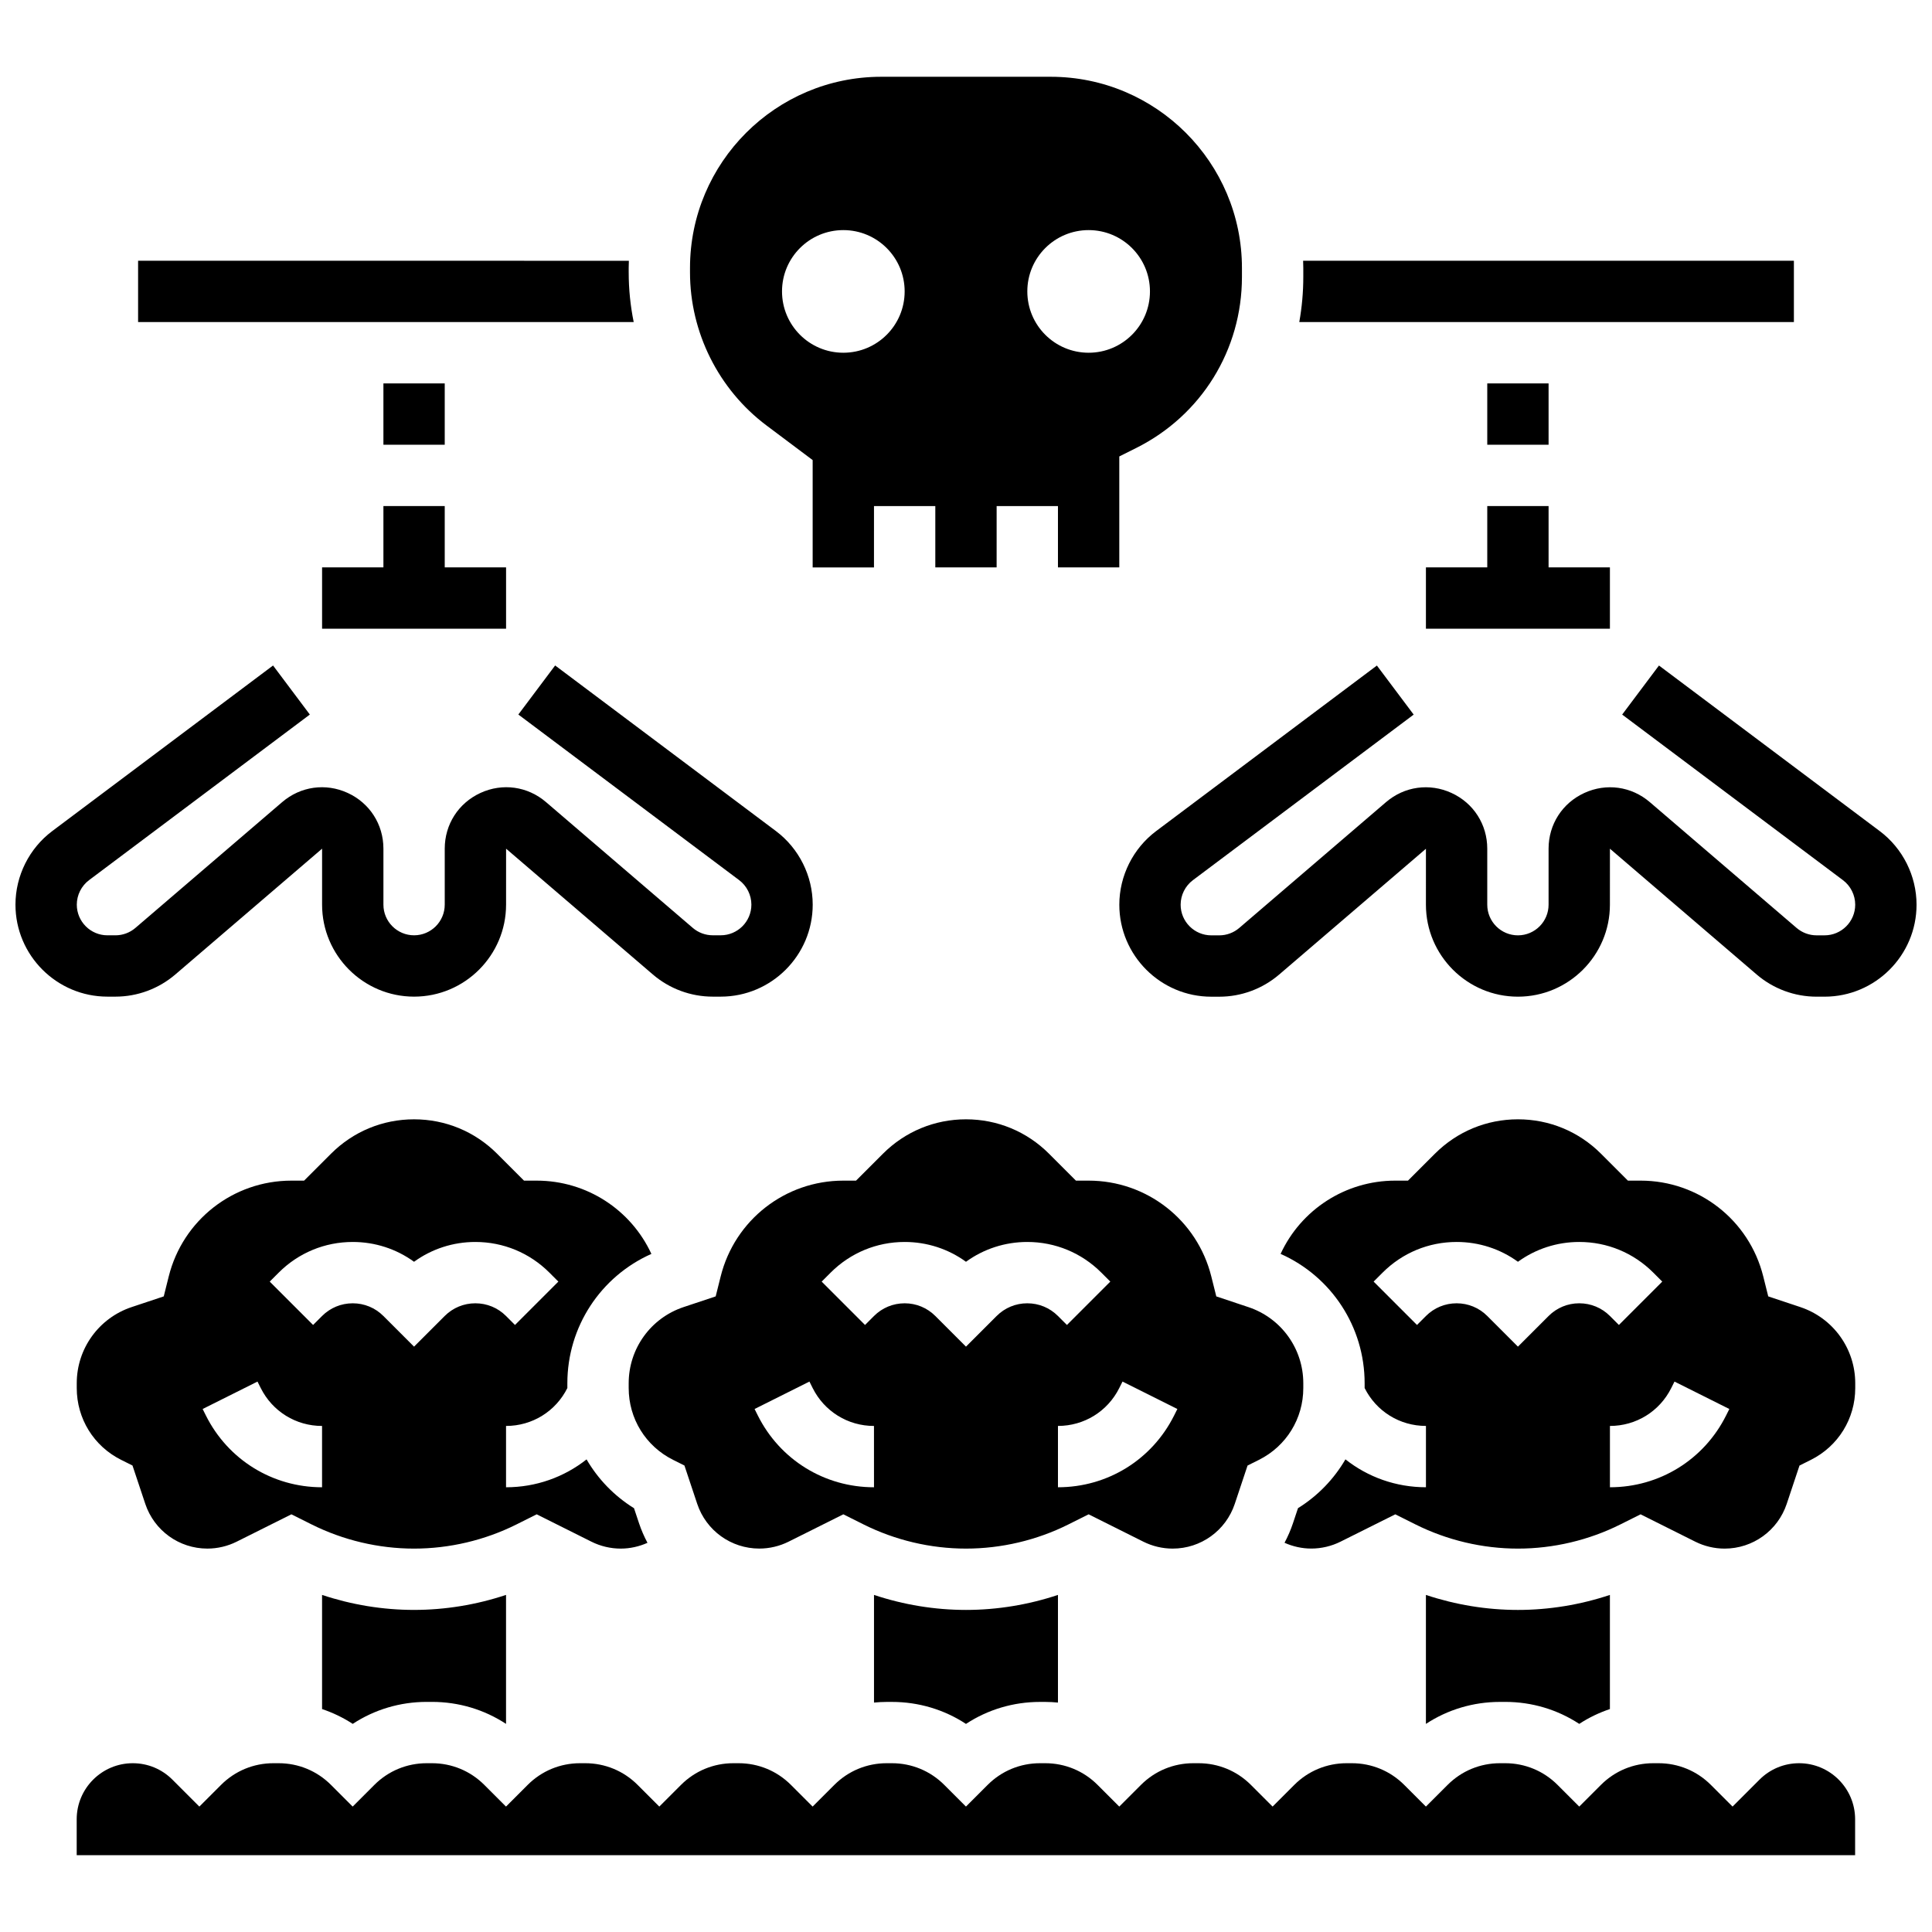 <?xml version="1.0" encoding="UTF-8"?>
<!-- Uploaded to: ICON Repo, www.svgrepo.com, Generator: ICON Repo Mixer Tools -->
<svg width="800px" height="800px" version="1.1" viewBox="144 144 512 512" xmlns="http://www.w3.org/2000/svg">
 <defs>
  <clipPath id="b">
   <path d="m440 320h211.9v89h-211.9z"/>
  </clipPath>
  <clipPath id="a">
   <path d="m148.09 320h211.91v89h-211.91z"/>
  </clipPath>
 </defs>
 <path d="m538.14 294.36h-16.254v16.254h48.758v-16.254h-16.254v-16.25h-16.25z"/>
 <path d="m245.61 294.36h-16.254v16.254h48.758v-16.254h-16.254v-16.25h-16.25z"/>
 <path d="m620.79 611.27c-3.969 0-7.699 1.547-10.504 4.352l-7.141 7.141-5.746-5.746c-3.707-3.707-8.633-5.746-13.871-5.746h-1.395c-5.238 0-10.168 2.039-13.871 5.746l-5.746 5.746-5.746-5.746c-3.707-3.707-8.633-5.746-13.871-5.746h-1.395c-5.238 0-10.168 2.039-13.871 5.746l-5.75 5.746-5.746-5.746c-3.707-3.707-8.633-5.746-13.871-5.746h-1.395c-5.238 0-10.168 2.039-13.871 5.746l-5.746 5.746-5.746-5.746c-3.707-3.707-8.633-5.746-13.871-5.746h-1.395c-5.238 0-10.168 2.039-13.871 5.746l-5.746 5.746-5.746-5.746c-3.707-3.707-8.633-5.746-13.871-5.746h-1.395c-5.238 0-10.168 2.039-13.871 5.746l-5.746 5.746-5.746-5.746c-3.707-3.707-8.633-5.746-13.871-5.746h-1.395c-5.238 0-10.168 2.039-13.871 5.746l-5.75 5.746-5.746-5.746c-3.707-3.707-8.633-5.746-13.871-5.746h-1.395c-5.238 0-10.168 2.039-13.871 5.746l-5.746 5.746-5.746-5.746c-3.707-3.707-8.633-5.746-13.871-5.746h-1.395c-5.238 0-10.168 2.039-13.871 5.746l-5.746 5.746-5.746-5.746c-3.707-3.707-8.633-5.746-13.871-5.746h-1.395c-5.238 0-10.168 2.039-13.871 5.746l-5.746 5.746-5.746-5.746c-3.707-3.707-8.633-5.746-13.871-5.746h-1.395c-5.238 0-10.168 2.039-13.871 5.746l-5.75 5.746-7.141-7.141c-2.805-2.805-6.535-4.352-10.504-4.352-8.191 0-14.859 6.664-14.859 14.855v9.523h471.3v-9.52c0.004-8.195-6.664-14.859-14.855-14.859z"/>
 <path d="m375.62 566.67v28.527c1.113-0.102 2.234-0.172 3.363-0.172h1.395c7.074 0 13.836 2.035 19.617 5.828 5.781-3.793 12.543-5.828 19.617-5.828h1.395c1.133 0 2.25 0.07 3.363 0.172v-28.527c-7.848 2.613-16.113 3.977-24.379 3.977-8.258 0-16.527-1.363-24.371-3.977z"/>
 <path d="m286.23 545.31 14.508 7.254c2.394 1.199 5.078 1.832 7.762 1.832 2.457 0 4.871-0.543 7.086-1.535-0.875-1.648-1.633-3.375-2.238-5.188l-1.328-3.981c-5.277-3.277-9.551-7.738-12.574-12.938-5.953 4.703-13.398 7.387-21.34 7.387v-16.25c6.926 0 13.152-3.848 16.25-10.043v-1.27c0-14.953 8.816-28.305 22.27-34.281-5.394-11.684-17.137-19.418-30.395-19.418h-3.363l-7.141-7.141c-5.879-5.875-13.688-9.109-22-9.109-8.309 0-16.121 3.234-21.996 9.109l-7.141 7.141h-3.367c-15.402 0-28.77 10.438-32.504 25.379l-1.324 5.297-8.508 2.836c-8.699 2.902-14.547 11.012-14.547 20.184v1.27c0 8.109 4.508 15.402 11.762 19.027l3.012 1.504 3.383 10.148c2.367 7.102 8.98 11.867 16.461 11.867 2.68 0 5.363-0.633 7.762-1.832l14.504-7.25 5.352 2.676c8.387 4.191 17.777 6.41 27.152 6.41s18.766-2.215 27.152-6.41zm-56.883-7.168c-13.121 0-24.922-7.293-30.789-19.027l-0.855-1.715 14.535-7.269 0.859 1.715c3.098 6.195 9.324 10.047 16.25 10.047zm32.504-45.391-8.125 8.125-8.125-8.125c-2.172-2.172-5.055-3.363-8.125-3.363-3.07 0-5.957 1.195-8.125 3.363l-2.379 2.379-11.492-11.492 2.379-2.379c5.238-5.238 12.207-8.125 19.617-8.125 5.918 0 11.555 1.84 16.25 5.25 4.699-3.41 10.336-5.25 16.25-5.25 7.41 0 14.379 2.887 19.617 8.125l2.379 2.379-11.492 11.492-2.375-2.379c-2.172-2.172-5.055-3.363-8.125-3.363-3.07-0.004-5.957 1.191-8.129 3.363z"/>
 <path d="m229.35 566.67v30.246c2.856 0.965 5.59 2.266 8.125 3.93 5.781-3.793 12.543-5.828 19.617-5.828h1.395c7.074 0 13.836 2.035 19.617 5.828v-34.18c-7.848 2.613-16.113 3.977-24.379 3.977-8.258 0.004-16.527-1.359-24.375-3.973z"/>
 <path d="m621.11 490.39-8.508-2.836-1.324-5.297c-3.734-14.941-17.102-25.379-32.504-25.379h-3.363l-7.141-7.141c-5.879-5.875-13.691-9.109-22-9.109s-16.121 3.234-21.996 9.109l-7.141 7.141h-3.367c-13.258 0-25 7.734-30.395 19.414 13.453 5.977 22.27 19.328 22.27 34.281v1.27c3.098 6.195 9.324 10.043 16.25 10.043v16.25c-7.941 0-15.387-2.684-21.336-7.394-3.027 5.199-7.301 9.66-12.574 12.938l-1.328 3.981c-0.605 1.812-1.359 3.543-2.238 5.188 2.215 0.992 4.629 1.535 7.086 1.535 2.68 0 5.363-0.633 7.762-1.832l14.504-7.242 5.352 2.676c8.387 4.191 17.777 6.41 27.152 6.41 9.379 0 18.766-2.215 27.152-6.41l5.348-2.676 14.508 7.254c2.398 1.199 5.078 1.832 7.762 1.832 7.481 0 14.094-4.769 16.461-11.863l3.383-10.148 3.012-1.504c7.254-3.629 11.762-10.918 11.762-19.027v-1.27c0-9.18-5.848-17.289-14.547-20.191zm-66.715 2.359-8.125 8.125-8.125-8.125c-2.172-2.172-5.055-3.363-8.125-3.363s-5.957 1.195-8.125 3.363l-2.379 2.379-11.492-11.492 2.379-2.379c5.238-5.238 12.207-8.125 19.617-8.125 5.918 0 11.555 1.84 16.25 5.25 4.699-3.41 10.336-5.25 16.25-5.25 7.41 0 14.379 2.887 19.617 8.125l2.379 2.379-11.492 11.492-2.375-2.379c-2.172-2.172-5.055-3.363-8.125-3.363-3.07-0.004-5.957 1.191-8.129 3.363zm47.039 26.363c-5.867 11.734-17.664 19.027-30.785 19.027v-16.25c6.926 0 13.152-3.848 16.25-10.043l0.859-1.715 14.535 7.269z"/>
 <path d="m432.5 545.31 14.508 7.254c2.398 1.199 5.078 1.832 7.762 1.832 7.481 0 14.094-4.769 16.461-11.863l3.383-10.148 3.012-1.504c7.254-3.629 11.762-10.918 11.762-19.027v-1.27c0-9.172-5.844-17.281-14.547-20.184l-8.508-2.836-1.328-5.305c-3.738-14.941-17.105-25.379-32.504-25.379h-3.367l-7.141-7.141c-5.875-5.875-13.688-9.109-21.996-9.109s-16.121 3.234-21.996 9.109l-7.141 7.141h-3.367c-15.402 0-28.77 10.438-32.504 25.379l-1.324 5.297-8.508 2.836c-8.699 2.898-14.547 11.012-14.547 20.184v1.27c0 8.109 4.508 15.402 11.762 19.027l3.012 1.504 3.383 10.148c2.367 7.098 8.98 11.863 16.461 11.863 2.68 0 5.363-0.633 7.762-1.832l14.504-7.246 5.352 2.676c8.387 4.191 17.777 6.41 27.152 6.41s18.766-2.215 27.152-6.41zm-56.883-7.168c-13.121 0-24.922-7.293-30.789-19.027l-0.855-1.715 14.535-7.269 0.855 1.715c3.098 6.195 9.324 10.047 16.25 10.047zm32.504-45.391-8.125 8.125-8.125-8.125c-2.172-2.172-5.055-3.363-8.125-3.363s-5.957 1.195-8.125 3.363l-2.379 2.379-11.492-11.492 2.379-2.379c5.238-5.238 12.207-8.125 19.617-8.125 5.918 0 11.555 1.84 16.25 5.25 4.699-3.41 10.336-5.25 16.25-5.25 7.41 0 14.379 2.887 19.617 8.125l2.379 2.379-11.492 11.492-2.379-2.379c-2.172-2.172-5.055-3.363-8.125-3.363-3.07-0.004-5.953 1.191-8.125 3.363zm16.25 29.137c6.926 0 13.152-3.848 16.25-10.043l0.859-1.715 14.535 7.269-0.859 1.715c-5.863 11.734-17.66 19.027-30.785 19.027z"/>
 <path d="m542.9 595.02c7.074 0 13.836 2.035 19.617 5.828 2.535-1.664 5.269-2.969 8.125-3.93v-30.246c-7.848 2.613-16.113 3.977-24.379 3.977-8.262 0-16.531-1.359-24.379-3.977v34.18c5.781-3.793 12.543-5.828 19.617-5.828z"/>
 <g clip-path="url(#b)">
  <path d="m642.15 364.25-58.508-43.879-9.75 13 58.508 43.879c2.035 1.527 3.25 3.957 3.25 6.5 0 4.481-3.644 8.125-8.125 8.125h-2.113c-1.938 0-3.816-0.695-5.289-1.957l-38.902-33.344c-4.875-4.18-11.531-5.109-17.367-2.426-5.84 2.684-9.465 8.344-9.465 14.766v14.836c0 4.481-3.644 8.125-8.125 8.125s-8.125-3.644-8.125-8.125v-14.836c0-6.422-3.625-12.082-9.461-14.766-5.836-2.684-12.492-1.754-17.367 2.426l-38.902 33.348c-1.473 1.262-3.352 1.957-5.289 1.957h-2.113c-4.481 0-8.125-3.644-8.125-8.125 0-2.543 1.215-4.973 3.25-6.5l58.508-43.879-9.75-13-58.508 43.879c-6.106 4.578-9.75 11.871-9.75 19.504 0 13.441 10.938 24.379 24.379 24.379h2.113c5.816 0 11.449-2.086 15.863-5.867l38.902-33.34-0.004 14.82c0 13.441 10.938 24.379 24.379 24.379s24.379-10.938 24.379-24.379l0.004-14.832 38.898 33.344c4.414 3.785 10.051 5.867 15.863 5.867h2.117c13.441 0 24.379-10.938 24.379-24.379-0.004-7.633-3.648-14.922-9.754-19.5z"/>
 </g>
 <path d="m347.13 256.75 12.234 9.176v28.441 0.012l16.25-0.004 0.004-16.262h16.25v16.258l16.25-0.004 0.004-16.254h16.25v16.254l16.254-0.004v-29.398l4.492-2.246c17.277-8.641 28.012-26.004 28.012-45.324v-2.371c0-27.941-22.734-50.676-50.676-50.676h-44.918c-27.941 0-50.676 22.734-50.676 50.676v1.184c0 15.867 7.578 31.023 20.27 40.543zm85.371-51.77c8.977 0 16.25 7.277 16.25 16.25 0 8.977-7.277 16.25-16.25 16.25-8.977 0-16.25-7.277-16.25-16.25-0.004-8.977 7.273-16.25 16.25-16.25zm-65.008 0c8.977 0 16.25 7.277 16.25 16.25 0 8.977-7.277 16.25-16.25 16.25-8.977 0-16.25-7.277-16.25-16.25-0.004-8.977 7.273-16.25 16.25-16.25z"/>
 <path d="m488.32 229.35h131.08v-16.25h-130.06c0.02 0.641 0.047 1.273 0.047 1.918v2.371c0 4.066-0.367 8.062-1.066 11.961z"/>
 <path d="m538.14 245.61h16.25v16.25h-16.25z"/>
 <path d="m245.61 245.61h16.25v16.25h-16.25z"/>
 <path d="m310.61 216.21v-1.184c0-0.645 0.031-1.281 0.047-1.918l-130.06-0.004v16.25h131.34c-0.871-4.297-1.324-8.699-1.324-13.145z"/>
 <g clip-path="url(#a)">
  <path d="m174.59 408.12c5.816 0 11.449-2.086 15.863-5.867l38.902-33.344v14.832c0 13.441 10.938 24.379 24.379 24.379 13.441 0 24.379-10.938 24.379-24.379l0.004-14.832 38.898 33.344c4.414 3.785 10.051 5.867 15.863 5.867h2.117c13.441 0 24.379-10.938 24.379-24.379 0-7.633-3.644-14.922-9.75-19.504l-58.508-43.879-9.75 13 58.508 43.879c2.035 1.527 3.25 3.957 3.25 6.5 0 4.481-3.644 8.125-8.125 8.125h-2.113c-1.938 0-3.816-0.695-5.289-1.957l-38.902-33.344c-4.875-4.18-11.531-5.109-17.367-2.426-5.844 2.688-9.469 8.348-9.469 14.77v14.836c0 4.481-3.644 8.125-8.125 8.125s-8.125-3.644-8.125-8.125v-14.836c0-6.422-3.625-12.082-9.461-14.766-5.836-2.684-12.488-1.754-17.367 2.426l-38.902 33.348c-1.473 1.262-3.352 1.957-5.289 1.957h-2.113c-4.481 0-8.125-3.644-8.125-8.125 0-2.543 1.215-4.973 3.25-6.5l58.508-43.879-9.75-13-58.512 43.875c-6.106 4.578-9.75 11.867-9.75 19.5 0 13.441 10.938 24.379 24.379 24.379z"/>
 </g>
</svg>